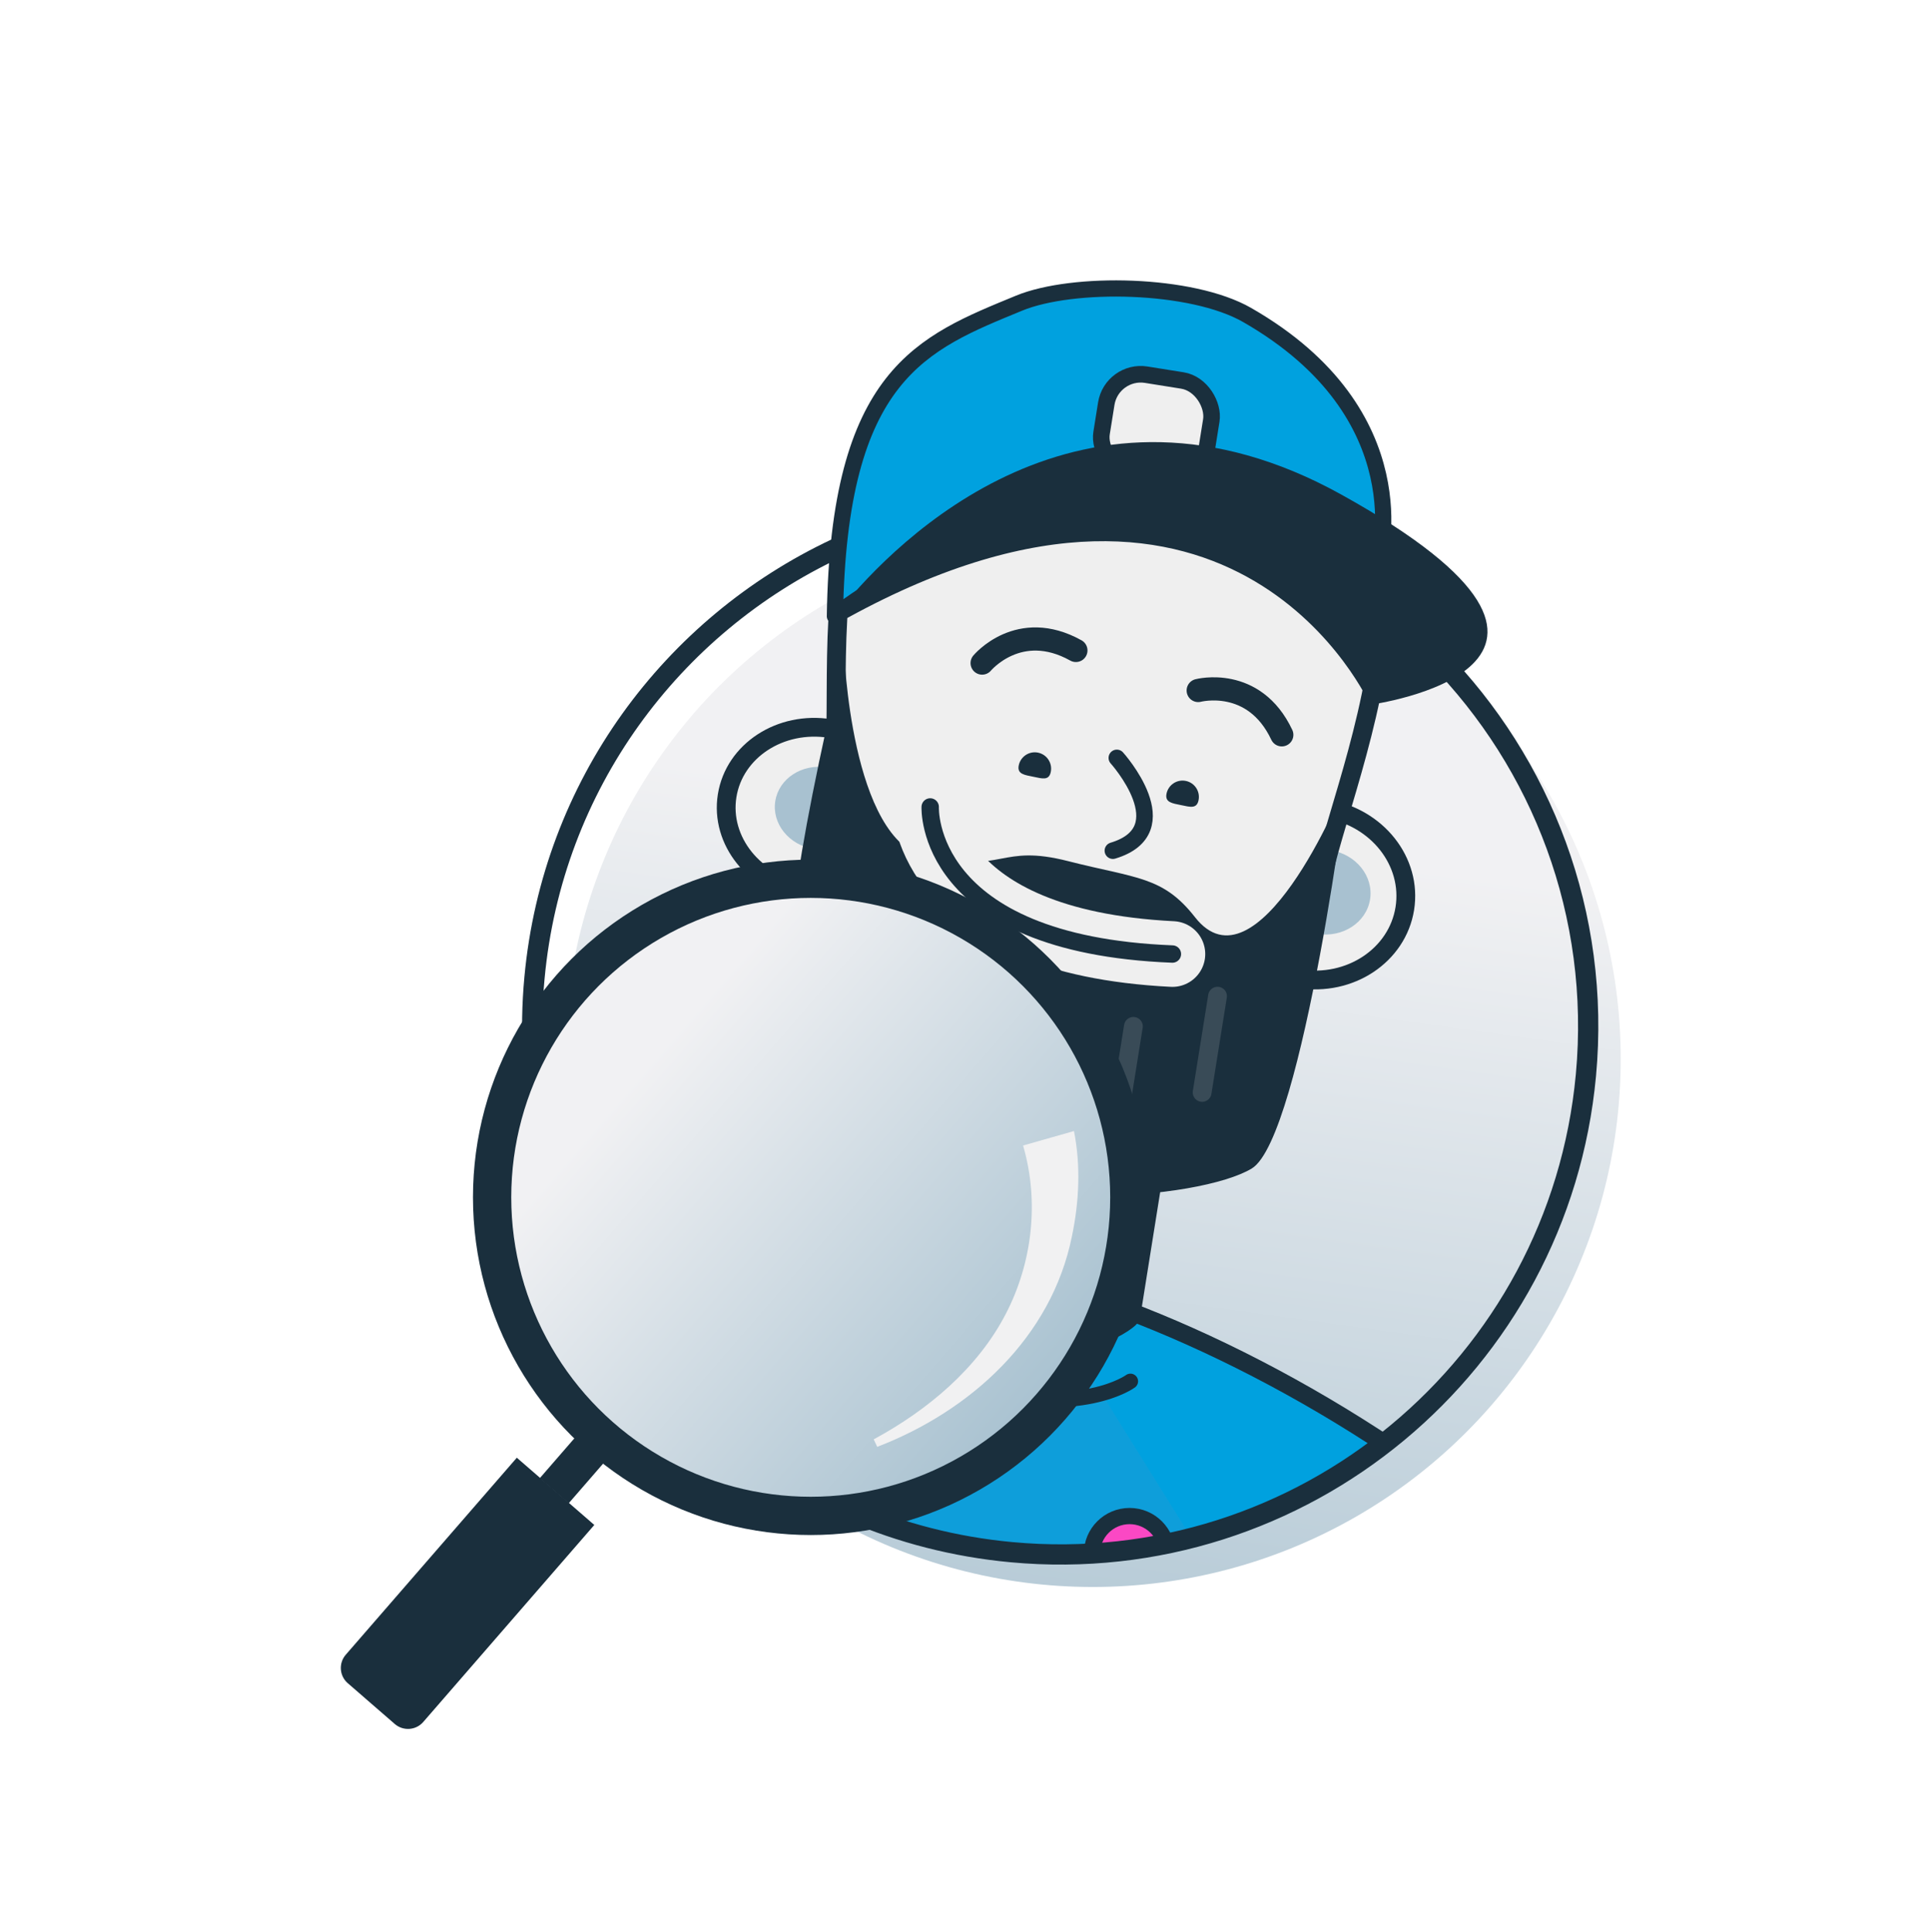 <?xml version="1.0" encoding="UTF-8"?>
<svg xmlns="http://www.w3.org/2000/svg" xmlns:xlink="http://www.w3.org/1999/xlink" viewBox="0 0 889 890">
  <defs>
    <style>
      .cls-1 {
        fill: #a8c1d0;
      }

      .cls-1, .cls-2, .cls-3, .cls-4, .cls-5, .cls-6, .cls-7 {
        stroke-width: 0px;
      }

      .cls-8 {
        stroke-width: 7.47px;
      }

      .cls-8, .cls-9, .cls-10, .cls-11, .cls-12, .cls-13, .cls-14, .cls-15, .cls-16, .cls-17, .cls-18, .cls-19, .cls-20, .cls-21, .cls-22, .cls-23, .cls-24, .cls-25, .cls-26, .cls-27 {
        stroke-linecap: round;
      }

      .cls-8, .cls-10, .cls-11, .cls-28, .cls-29, .cls-13, .cls-14, .cls-30, .cls-15, .cls-31, .cls-16, .cls-32, .cls-18, .cls-19, .cls-20, .cls-33, .cls-34, .cls-21, .cls-22, .cls-24, .cls-35, .cls-25, .cls-26, .cls-27 {
        stroke: #1a2f3d;
      }

      .cls-8, .cls-11, .cls-13, .cls-14, .cls-15, .cls-16, .cls-18, .cls-20, .cls-24, .cls-25 {
        stroke-linejoin: round;
      }

      .cls-8, .cls-14 {
        fill: #fb48c4;
      }

      .cls-9 {
        stroke-width: 33.16px;
      }

      .cls-9, .cls-10, .cls-2, .cls-12, .cls-13, .cls-17, .cls-18, .cls-19, .cls-34, .cls-21, .cls-22, .cls-23, .cls-35, .cls-26, .cls-27 {
        fill: none;
      }

      .cls-9, .cls-10, .cls-28, .cls-29, .cls-12, .cls-30, .cls-31, .cls-32, .cls-17, .cls-19, .cls-33, .cls-34, .cls-21, .cls-22, .cls-23, .cls-35, .cls-26, .cls-27 {
        stroke-miterlimit: 10;
      }

      .cls-9, .cls-12, .cls-17, .cls-23 {
        stroke: #efefef;
      }

      .cls-36 {
        clip-path: url(#clippath);
      }

      .cls-10 {
        stroke-width: 7.63px;
      }

      .cls-11, .cls-29 {
        stroke-width: 9.53px;
      }

      .cls-11, .cls-15, .cls-16 {
        fill: #0e9eda;
      }

      .cls-28, .cls-29, .cls-30, .cls-31, .cls-32, .cls-33 {
        fill: #efefef;
      }

      .cls-28, .cls-12 {
        stroke-width: 9.47px;
      }

      .cls-3 {
        fill: url(#linear-gradient);
        filter: url(#drop-shadow-1);
      }

      .cls-12, .cls-17 {
        opacity: .15;
      }

      .cls-13 {
        stroke-width: 7.72px;
      }

      .cls-14 {
        stroke-width: 8.19px;
      }

      .cls-30, .cls-15 {
        stroke-width: 8.69px;
      }

      .cls-37 {
        clip-path: url(#clippath-1);
      }

      .cls-38 {
        clip-path: url(#clippath-2);
      }

      .cls-31 {
        stroke-width: 8.37px;
      }

      .cls-16 {
        stroke-width: 8.98px;
      }

      .cls-32, .cls-17 {
        stroke-width: 8.65px;
      }

      .cls-18 {
        stroke-width: 7.04px;
      }

      .cls-19 {
        stroke-width: 11.71px;
      }

      .cls-20 {
        stroke-width: 7.47px;
      }

      .cls-20, .cls-24, .cls-25 {
        fill: #00a1df;
      }

      .cls-4 {
        fill: url(#linear-gradient-2);
        filter: url(#drop-shadow-2);
      }

      .cls-33 {
        stroke-width: 7.64px;
      }

      .cls-34 {
        stroke-width: 17.63px;
      }

      .cls-21 {
        stroke-width: 8.78px;
      }

      .cls-22 {
        stroke-width: 8.01px;
      }

      .cls-39 {
        isolation: isolate;
      }

      .cls-23 {
        stroke-width: 30.26px;
      }

      .cls-24 {
        stroke-width: 8.19px;
      }

      .cls-35 {
        stroke-width: 9.33px;
      }

      .cls-25 {
        stroke-width: 8.2px;
      }

      .cls-5 {
        fill: url(#linear-gradient-3);
        mix-blend-mode: overlay;
      }

      .cls-26 {
        stroke-width: 8.36px;
      }

      .cls-6 {
        fill: #1a2f3d;
      }

      .cls-7 {
        fill: #f1f1f2;
      }

      .cls-27 {
        stroke-width: 10.68px;
      }
    </style>
    <linearGradient id="linear-gradient" x1="1341.87" y1="-587.09" x2="1317.06" y2="-38.87" gradientTransform="translate(-874.26 734.25) rotate(5.28)" gradientUnits="userSpaceOnUse">
      <stop offset=".17" stop-color="#f1f1f3"/>
      <stop offset=".95" stop-color="#acc4d2"/>
      <stop offset="1" stop-color="#a8c1d0"/>
    </linearGradient>
    <filter id="drop-shadow-1" filterUnits="userSpaceOnUse">
      <feOffset dx="15" dy="15"/>
      <feGaussianBlur result="blur" stdDeviation="67"/>
      <feFlood flood-color="#000054" flood-opacity=".1"/>
      <feComposite in2="blur" operator="in"/>
      <feComposite in="SourceGraphic"/>
    </filter>
    <clipPath id="clippath">
      <path class="cls-2" d="M730.74,494.97c-12.37,133.74-130.81,232.14-264.55,219.77-68.72-6.35-128.1-40.71-167.93-90.76-37.68-47.36-57.85-108.77-51.84-173.79,12.37-133.74,153.28-368.58,287.03-356.22,133.74,12.37,209.66,267.26,197.3,401Z"/>
    </clipPath>
    <clipPath id="clippath-1">
      <circle class="cls-2" cx="373.44" cy="551.61" r="146.76"/>
    </clipPath>
    <linearGradient id="linear-gradient-2" x1="1347.13" y1="-588.12" x2="1319.95" y2="12.6" gradientTransform="translate(-854.95 735.51) rotate(5.23)" xlink:href="#linear-gradient"/>
    <filter id="drop-shadow-2" filterUnits="userSpaceOnUse">
      <feOffset dx="78.94" dy="66.56"/>
      <feGaussianBlur result="blur-2" stdDeviation="123.83"/>
      <feFlood flood-color="#000054" flood-opacity=".14"/>
      <feComposite in2="blur-2" operator="in"/>
      <feComposite in="SourceGraphic"/>
    </filter>
    <clipPath id="clippath-2">
      <path class="cls-2" d="M775.51,515.93c-13.43,146.56-143.12,254.49-289.69,241.07-75.3-6.9-140.41-44.49-184.1-99.3-41.34-51.86-63.5-119.13-56.97-190.39,13.43-146.56,167.62-404.03,314.18-390.6,146.56,13.43,229.99,292.66,216.57,439.23Z"/>
    </clipPath>
    <linearGradient id="linear-gradient-3" x1="272.08" y1="793.81" x2="565.59" y2="793.81" gradientTransform="translate(577.56 -322.4) rotate(40.96)" xlink:href="#linear-gradient"/>
    <clipPath id="clippath-3">
      <path class="cls-2" d="M1600.61,504.94c16.57,132.72-77.58,253.74-210.3,270.31-68.19,8.51-133.29-12.2-182.72-52.36-46.78-38-101.61-94.44-87.58-157.94,35-158.43-98.23-456.89,186.74-506.29,255.25-44.25,277.29,313.57,293.86,446.28Z"/>
    </clipPath>
  </defs>
  <g class="cls-39">
    <g id="Layer_1" data-name="Layer 1">
      <g>
        <g id="GUY2">
          <circle id="GUY2_BACKDROP" class="cls-3" cx="488.35" cy="472.93" r="243.19"/>
          <g id="GUY2-2" data-name="GUY2">
            <g class="cls-36">
              <g>
                <path class="cls-15" d="M557.49,1160.22l-80.3,15.41c-79.44,15.25-188.86,139.73-165.97-69.62,22.89-209.35-53.79-311.17-53.79-311.17-15.25-79.44,63.65-211.83,107.19-205.85,0,0,72.95-24.4,163.1,24.55,68.57,37.23,139.48,117.24,141.63,195.23l6.55,238.36c15.25,79.44-38.96,97.85-118.41,113.09Z"/>
                <path class="cls-25" d="M331.17,603.36c-143.37,98.48-270.82,260.69-256.85,405.29,14.01,144.98,199.26,276.99,291.31,118.46,4.09-7.04-86.52,52.47-128.88,1.11-54.44-66.02-15.7-76.85-15.7-76.85-26.42-34.73,50.81-67.09,52.37-72.22,6.65-21.91,33.12-80.13,39.27-87.56"/>
                <path class="cls-25" d="M474.54,589.2c147.99,39.15,365.17,191.17,383.33,393.74,13.01,145.07-140.38,262.71-247.02,113.61-4.74-6.63,91.1,44.04,128.4-11.09,47.95-70.88,8.35-77.99,8.35-77.99,23.01-37.07-56.93-61.97-58.97-66.93-8.7-21.18-40.56-76.63-47.39-83.45"/>
                <ellipse class="cls-32" cx="376.36" cy="373.22" rx="38.05" ry="41.95" transform="translate(-51.58 685.95) rotate(-80.92)"/>
                <ellipse class="cls-1" cx="377.84" cy="372.36" rx="19.03" ry="20.98" transform="translate(-49.49 686.69) rotate(-80.92)"/>
                <ellipse class="cls-32" cx="604.61" cy="411.78" rx="39.62" ry="43.03" transform="translate(102.56 943.82) rotate(-80.92)"/>
                <ellipse class="cls-1" cx="609.83" cy="410.98" rx="19.52" ry="21.52" transform="translate(107.76 948.3) rotate(-80.92)"/>
                <path class="cls-30" d="M609.24,403.51c12.35-56.46,83.87-208.62-66.63-232.67-191.18-30.56-149.85,131.25-159.3,190.4-1.44,9.03-16.38,110.05,14.61,142.47l-12.99,81.26s9.03,17.26,63.13,29.65c54.1,12.38,72.76-7.93,72.76-7.93l10.03-62.78c44.77-10.86,62.59-68.21,78.38-140.41Z"/>
                <path class="cls-6" d="M484.01,355.64c-.84,4.07-3.9,3.06-7.97,2.22-4.07-.84-7.62-1.18-6.78-5.26.84-4.07,4.82-6.7,8.89-5.86,4.07.84,6.7,4.82,5.86,8.89Z"/>
                <path class="cls-6" d="M552.08,368.67c-.84,4.07-3.91,3.1-7.98,2.26-4.07-.84-7.61-1.22-6.77-5.3.84-4.07,4.82-6.7,8.89-5.86,4.07.84,6.7,4.82,5.86,8.89Z"/>
                <path class="cls-27" d="M452.39,305.48s16.94-20.46,43.19-5.82"/>
                <path class="cls-27" d="M551.92,318.11s25.68-6.77,38.5,20.42"/>
                <path class="cls-10" d="M514.44,349.16s29.9,33.2-1.82,42.74"/>
                <path class="cls-20" d="M384.57,283.82s95.29-83.47,250.47-25.72c0,0,19.6-67.01-60.59-112.99-25.57-14.66-80.24-15.67-105.08-5.43-44.45,18.33-83.14,32.47-84.79,144.14Z"/>
                <rect class="cls-33" x="508.18" y="173.68" width="48.99" height="45.9" rx="16.07" ry="16.07" transform="translate(37.71 -81.61) rotate(9.08)"/>
                <path class="cls-6" d="M390.58,284.55c-2.58,1.42-5.23-1.75-3.37-4.04,25.52-31.4,111.19-118.81,230.49-52.74,143.53,79.49,13.42,96.9,13.42,96.9,0,0-61.57-138.33-240.54-40.12Z"/>
                <path class="cls-6" d="M388.8,299.54s2.98,87.98,38.23,95.42c35.25,7.44,33.54-6.28,64.97,1.76,31.43,8.03,43.64,6.88,58.42,25.8,28.15,36.05,67.61-54.9,69.78-63.65,2.17-8.75-20.15,165.11-43.58,179.43-23.43,14.32-123.46,23.84-166.44-13.85-42.99-37.69-69.04-22.36-21.38-224.91Z"/>
                <line class="cls-17" x1="417.5" y1="425.61" x2="410.41" y2="469.97"/>
                <line class="cls-17" x1="449.85" y1="449.76" x2="442.76" y2="494.12"/>
                <line class="cls-17" x1="484.21" y1="478" x2="477.12" y2="522.35"/>
                <line class="cls-17" x1="522.07" y1="472.84" x2="514.98" y2="517.19"/>
                <line class="cls-17" x1="560.82" y1="458.93" x2="553.73" y2="503.28"/>
                <path class="cls-23" d="M540.03,439.52c-113.07-5.69-113.87-68.12-113.87-68.12"/>
                <path class="cls-22" d="M540.03,439.52c-114.62-4.5-111.56-67.76-111.56-67.76"/>
                <circle class="cls-8" cx="520.31" cy="715.78" r="17.34"/>
                <path class="cls-18" d="M372.68,597.42s22.23,28.65,74.39,42.29c51.09,13.36,73.63-3.36,73.63-3.36"/>
              </g>
            </g>
          </g>
        </g>
        <g>
          <g class="cls-37">
            <g id="GUY2-3" data-name="GUY2">
              <circle id="GUY2_BACKDROP-2" data-name="GUY2_BACKDROP" class="cls-4" cx="510.14" cy="491.62" r="266.49"/>
              <g id="GUY2-4" data-name="GUY2">
                <g class="cls-38">
                  <g>
                    <path class="cls-11" d="M586.3,1245.05l-87.97,16.96c-87.04,16.78-206.82,153.29-181.94-76.13,24.89-229.43-59.23-340.92-59.23-340.92-16.78-87.04,69.55-232.17,117.26-225.67,0,0,79.91-26.8,178.75,26.75,75.17,40.73,152.95,128.34,155.38,213.8l7.4,261.18c16.78,87.04-42.6,107.26-129.64,124.04Z"/>
                    <path class="cls-16" d="M337.78,635.07c-157.01,108.04-296.51,285.92-281.07,444.35,15.48,158.86,218.61,303.34,319.32,129.53,4.48-7.72-94.76,57.58-141.22,1.34-59.72-72.29-17.28-84.19-17.28-84.19-28.98-38.03,55.61-73.56,57.31-79.18,7.27-24.02,36.21-87.83,42.95-95.98"/>
                    <path class="cls-16" d="M494.87,619.42c162.2,42.76,400.32,209.14,420.41,431.09,14.39,158.95-153.58,288.01-270.57,124.72-5.2-7.26,99.87,48.18,140.69-12.28,52.47-77.71,9.08-85.47,9.08-85.47,25.18-40.64-62.44-67.86-64.68-73.29-9.55-23.21-44.51-83.93-52-91.39"/>
                    <ellipse class="cls-28" cx="387.08" cy="382.84" rx="41.7" ry="45.97" transform="translate(-51.78 705.02) rotate(-80.97)"/>
                    <ellipse class="cls-1" cx="388.7" cy="381.9" rx="20.85" ry="22.99" transform="translate(-49.49 705.83) rotate(-80.97)"/>
                    <ellipse class="cls-28" cx="637.23" cy="424.88" rx="43.42" ry="47.16" transform="translate(117.57 987.51) rotate(-80.97)"/>
                    <ellipse class="cls-1" cx="642.95" cy="424" rx="21.39" ry="23.58" transform="translate(123.27 992.42) rotate(-80.97)"/>
                    <path class="cls-29" d="M642.3,415.82c13.48-61.88,91.71-228.68-73.23-254.89-209.51-33.3-164.08,143.96-174.39,208.79-1.57,9.89-17.85,120.6,16.15,156.11l-14.16,89.06s9.91,18.91,69.2,32.43c59.3,13.52,79.73-8.76,79.73-8.76l10.94-68.8c49.05-11.94,68.52-74.8,85.76-153.93Z"/>
                    <path class="cls-6" d="M505.03,363.48c-.91,4.46-4.27,3.35-8.73,2.44-4.46-.91-8.35-1.29-7.43-5.75.91-4.46,5.28-7.34,9.74-6.43,4.46.91,7.34,5.28,6.43,9.74Z"/>
                    <path class="cls-6" d="M579.63,377.7c-.91,4.46-4.28,3.4-8.74,2.49-4.46-.91-8.34-1.33-7.43-5.8.91-4.46,5.28-7.34,9.74-6.43,4.46.91,7.34,5.28,6.43,9.74Z"/>
                    <path class="cls-19" d="M470.33,308.54s18.55-22.43,47.32-6.42"/>
                    <path class="cls-19" d="M579.4,322.29s28.14-7.44,42.21,22.33"/>
                    <path class="cls-26" d="M538.36,356.35s32.8,36.35-1.95,46.83"/>
                    <path class="cls-24" d="M396,284.87s104.34-91.55,274.43-28.42c0,0,21.42-73.45-66.5-123.75-28.03-16.04-87.94-17.1-115.15-5.85-48.7,20.13-91.08,35.66-92.78,158.03Z"/>
                    <rect class="cls-31" x="531.37" y="164.05" width="53.68" height="50.3" rx="16.07" ry="16.07" transform="translate(36.62 -85.29) rotate(9.03)"/>
                    <path class="cls-6" d="M402.58,285.67c-2.83,1.56-5.74-1.92-3.7-4.42,27.94-34.43,121.73-130.3,252.52-58.01,157.35,86.97,14.8,106.16,14.8,106.16,0,0-67.6-151.52-263.62-43.73Z"/>
                    <path class="cls-6" d="M400.64,302.1s3.34,96.41,41.98,104.52c38.64,8.12,36.75-6.91,71.2,1.86,34.45,8.77,47.83,7.5,64.04,28.22,30.87,39.47,74.03-60.22,76.41-69.81,2.37-9.59-21.93,180.94-47.59,196.66-25.66,15.72-135.26,26.24-182.4-15.02-47.14-41.26-75.67-24.44-23.64-246.43Z"/>
                    <line class="cls-12" x1="432.21" y1="440.22" x2="424.48" y2="488.82"/>
                    <line class="cls-12" x1="467.68" y1="466.65" x2="459.95" y2="515.26"/>
                    <line class="cls-12" x1="505.36" y1="497.56" x2="497.63" y2="546.17"/>
                    <line class="cls-12" x1="546.84" y1="491.87" x2="539.11" y2="540.48"/>
                    <line class="cls-12" x1="589.29" y1="476.59" x2="581.56" y2="525.2"/>
                    <path class="cls-9" d="M566.49,455.34c-123.9-6.13-124.84-74.54-124.84-74.54"/>
                    <path class="cls-21" d="M566.49,455.34c-125.6-4.82-122.31-74.14-122.31-74.14"/>
                    <circle class="cls-14" cx="545.14" cy="758.09" r="19"/>
                    <path class="cls-13" d="M383.25,628.53s24.38,31.37,81.56,46.27c56,14.59,80.68-3.75,80.68-3.75"/>
                  </g>
                </g>
              </g>
            </g>
          </g>
          <circle class="cls-5" cx="373.44" cy="551.61" r="146.76"/>
          <circle class="cls-34" cx="373.44" cy="551.61" r="146.76"/>
          <path class="cls-7" d="M494.69,521.06c3.18,15.96,2.39,32.63-.93,48.45-9.41,46.76-46.8,80.55-89.69,97.05,0,0-1.62-3.45-1.62-3.45,24.9-13.5,47.81-32.65,60.82-57.77,12.31-23.7,15.44-51.77,8.07-77.3,0,0-.08-.22-.08-.22-.03-.09-.03-.04-.04-.07l23.46-6.68h0Z"/>
          <path class="cls-6" d="M189.79,671.18h47.27v120.19c0,5.14-4.17,9.3-9.3,9.3h-28.66c-5.14,0-9.3-4.17-9.3-9.3v-120.19h0Z" transform="translate(534.71 40.29) rotate(40.96)"/>
          <line class="cls-34" x1="255.29" y1="686.78" x2="277.12" y2="661.63"/>
        </g>
        <path id="GUY2_BACKDROP-3" data-name="GUY2_BACKDROP" class="cls-35" d="M245.53,487.05c-.68-11.99-.48-24.19.66-36.51,8.23-89,63.44-162.35,138.87-197.82"/>
        <path id="GUY2_BACKDROP-4" data-name="GUY2_BACKDROP" class="cls-35" d="M661.87,302.53c48.34,49.27,75.49,118.68,68.64,192.79-12.37,133.74-130.81,232.14-264.55,219.77-26.18-2.42-51-8.9-73.9-18.77"/>
      </g>
    </g>
  </g>
</svg>
